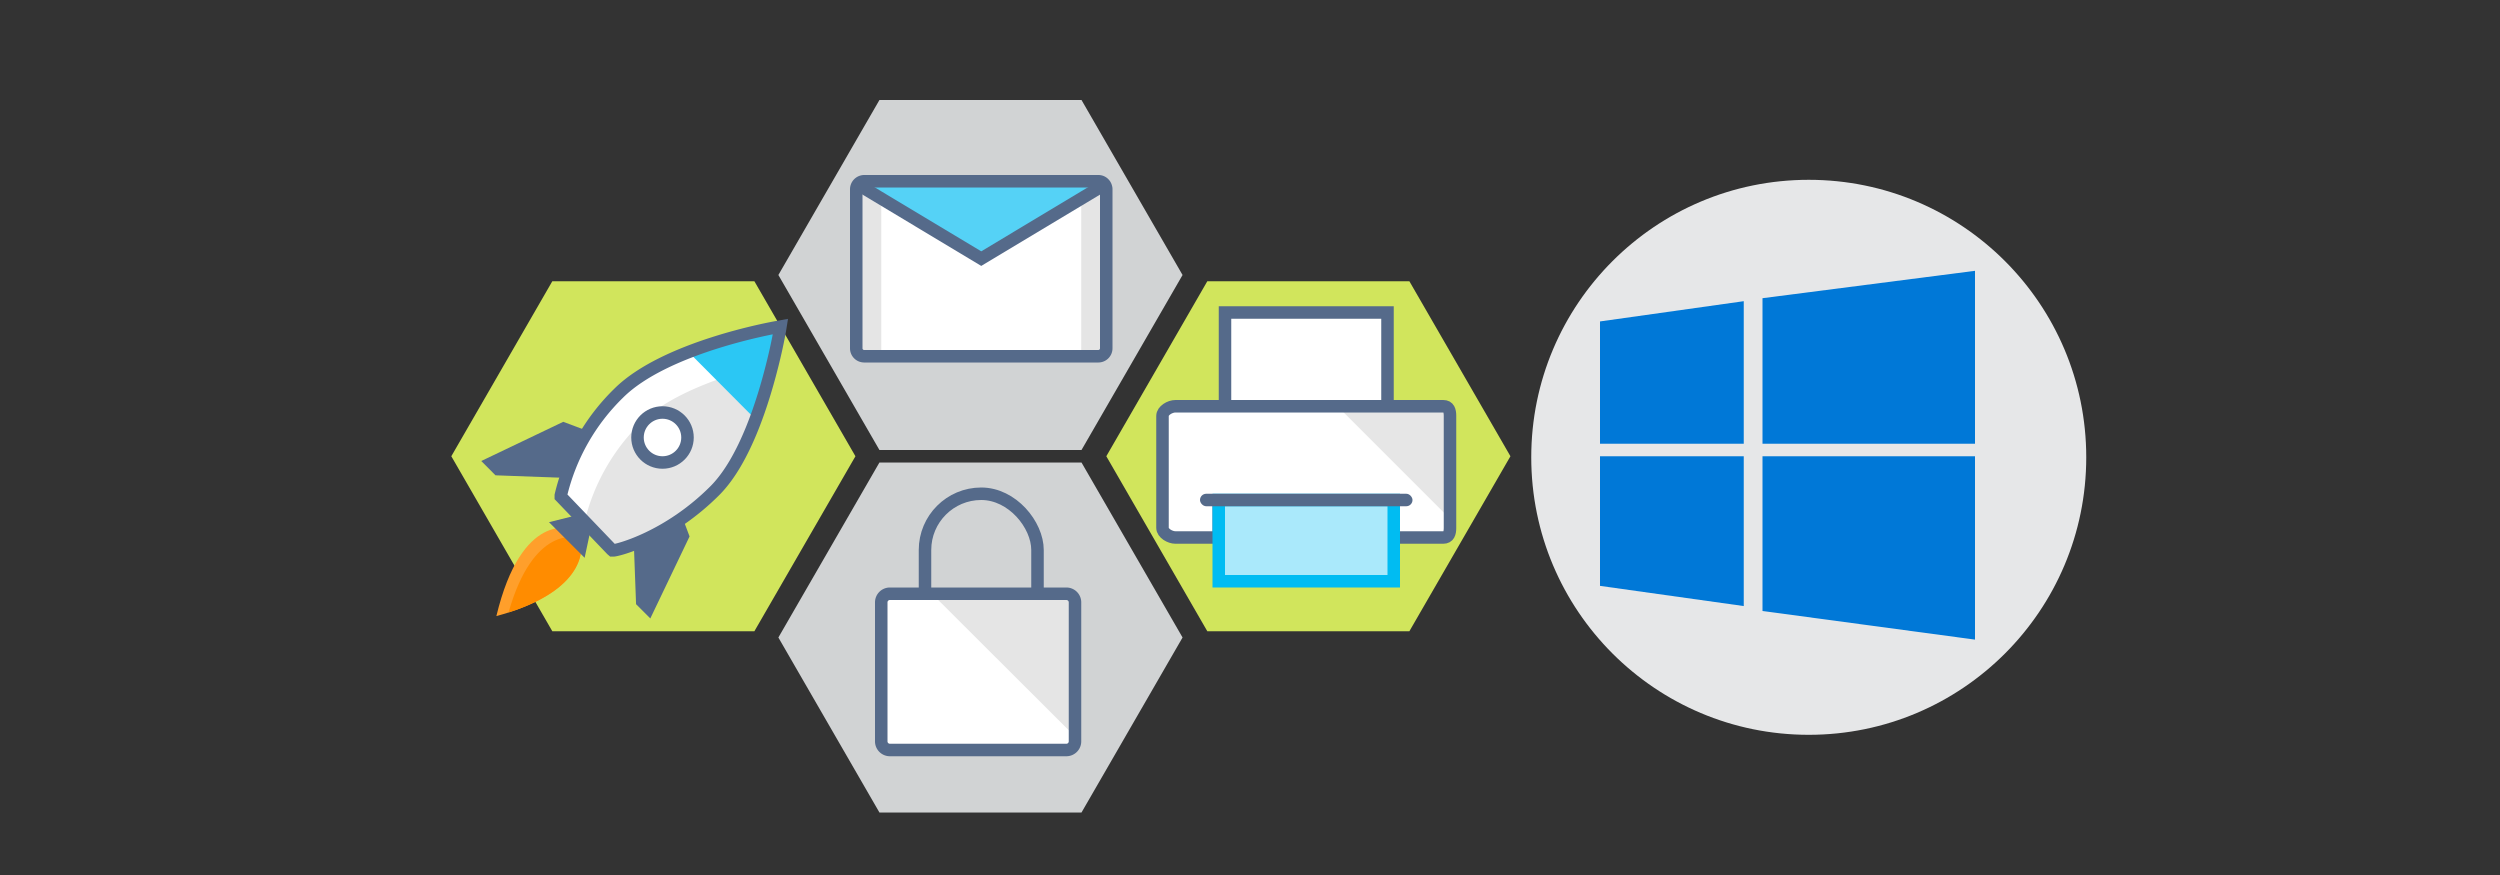 <svg id="ICONS" xmlns="http://www.w3.org/2000/svg" viewBox="0 0 400 140">
  <rect x="0" y="0" width="400" height="140" fill="#333333" stroke="none"/>
  <defs>
    <style>
      .cls-1 {
        fill: #d1d3d4;
      }

      .cls-2 {
        fill: #d1e55c;
      }

      .cls-3 {
        fill: #e6e7e8;
      }

      .cls-4 {
        fill: #0078d7;
      }

      .cls-5 {
        fill: #ff9f2b;
      }

      .cls-6 {
        fill: #ff8c00;
      }

      .cls-7 {
        fill: #556a8a;
      }

      .cls-12, .cls-8 {
        fill: #fff;
      }

      .cls-9 {
        fill: #e5e5e5;
      }

      .cls-10 {
        fill: #2bc7f4;
      }

      .cls-11 {
        fill: none;
      }

      .cls-11, .cls-12 {
        stroke: #556a8a;
      }

      .cls-11, .cls-12, .cls-15 {
        stroke-miterlimit: 10;
        stroke-width: 2px;
      }

      .cls-13 {
        fill: #55d2f6;
      }

      .cls-14 {
        fill: #e6e6e6;
      }

      .cls-15 {
        fill: #aae9fb;
        stroke: #00bcf2;
      }
    </style>
  </defs>
  <title>bcs-information-product-help-windows10</title>
  <polygon class="cls-1" points="173.04 74 140.71 74 124.54 102 140.71 130 173.04 130 189.21 102 173.04 74"/>
  <polygon class="cls-1" points="173.04 16 140.71 16 124.54 44 140.71 72 173.04 72 189.21 44 173.04 16"/>
  <polygon class="cls-2" points="136.87 73 120.7 101 88.37 101 72.21 73 88.37 45 120.7 45 136.87 73"/>
  <circle class="cls-3" cx="289.4" cy="73.17" r="44.4"/>
  <g>
    <polygon class="cls-4" points="279 71 279 48.19 256 51.43 256 71 279 71"/>
    <polygon class="cls-4" points="282 71 316 71 316 43.33 282 47.71 282 71"/>
    <polygon class="cls-4" points="282 73 282 97.76 316 102.34 316 73 282 73"/>
    <polygon class="cls-4" points="279 73 256 73 256 93.74 279 96.97 279 73"/>
  </g>
  <polygon class="cls-2" points="241.67 73 225.5 101 193.17 101 177.01 73 193.17 45 225.5 45 241.67 73"/>
  <g>
    <g>
      <g>
        <path class="cls-5" d="M81.36,98c-.61.2-1.27.39-1.94.57C83.5,81.58,91.55,84.65,91.55,84.65l1.31,1.24,0,.16C93.19,87.17,94.28,93.86,81.36,98Z"/>
        <path class="cls-6" d="M81.36,98c4-14,10.85-12.13,11.54-11.91C93.19,87.17,94.28,93.86,81.36,98Z"/>
        <polygon class="cls-7" points="93.54 89.25 87.84 83.55 92.4 82.41 94.54 84.56 93.54 89.25"/>
      </g>
      <polygon class="cls-7" points="94.68 76.62 79.28 76.05 77 73.76 90.12 67.49 95.6 69.55 94.68 76.62"/>
      <polygon class="cls-7" points="101.2 81.27 101.77 96.67 104.05 98.95 110.33 85.83 108.27 80.35 101.2 81.27"/>
      <g>
        <path class="cls-8" d="M98.13,88.06H98l-.14-.12-8.13-8.48,0-.2A33.67,33.67,0,0,1,99,62.9c7.38-7.34,24.58-10.42,25.31-10.55l.56-.1-.09.56s-.3,1.79-.92,4.4c-1.67,7-4.68,16.46-9.46,21.27C106.91,86,98.81,88.06,98.13,88.06Z"/>
        <path class="cls-9" d="M123.39,58.2C122,63.94,119.06,73.88,114,78.94a32.91,32.91,0,0,1-15.95,9.12l-4.53-4.53a32.86,32.86,0,0,1,9.13-16C107.73,62.53,117.64,59.57,123.39,58.2Z"/>
        <path class="cls-10" d="M125,52a74.22,74.22,0,0,0-14.76,4.4L121,67.21A99.29,99.29,0,0,0,125,52Z"/>
        <path class="cls-11" d="M98.13,88.06H98l-.14-.12-8.13-8.48,0-.2A33.67,33.67,0,0,1,99,62.9c7.38-7.34,24.58-10.42,25.31-10.55l.56-.1-.09.56s-.3,1.79-.92,4.4c-1.67,7-4.68,16.46-9.46,21.27C106.91,86,98.81,88.06,98.13,88.06Z"/>
      </g>
    </g>
    <circle class="cls-12" cx="106" cy="70" r="4"/>
  </g>
  <rect class="cls-11" x="148" y="79" width="18" height="25" rx="9" ry="9"/>
  <path class="cls-8" d="M172,96.39v22.22a1.39,1.39,0,0,1-1.38,1.39H142.38a1.39,1.39,0,0,1-1.38-1.39V96.39A1.39,1.39,0,0,1,142.38,95h28.24A1.39,1.39,0,0,1,172,96.39Z"/>
  <path class="cls-9" d="M172,96v21.84L148.75,94.64h21.84A1.41,1.41,0,0,1,172,96Z"/>
  <path class="cls-11" d="M172,118.61a1.38,1.38,0,0,1-1.38,1.39H142.38a1.38,1.38,0,0,1-1.38-1.39V96.39A1.38,1.38,0,0,1,142.38,95h28.24A1.38,1.38,0,0,1,172,96.39Z"/>
  <g>
    <path class="cls-8" d="M177,30.08V55.53a1.27,1.27,0,0,1-1.25,1.28h-37.5A1.27,1.27,0,0,1,137,55.53V30.08a1.22,1.22,0,0,1,.06-.38,1.29,1.29,0,0,1,1.19-.9h37.5a1.21,1.21,0,0,1,.89.39,1.19,1.19,0,0,1,.31.56A1,1,0,0,1,177,30.08Z"/>
    <rect class="cls-9" x="137" y="28.55" width="4" height="28.45"/>
    <rect class="cls-9" x="173" y="29" width="4" height="28.33"/>
    <polygon class="cls-13" points="137.65 29.12 157 41.38 176.35 29.12 137.65 29.12"/>
    <path class="cls-11" d="M177,30.28V55.72A1.27,1.27,0,0,1,175.75,57h-37.5A1.27,1.27,0,0,1,137,55.72V30.28a1.22,1.22,0,0,1,.06-.38,1.29,1.29,0,0,1,1.19-.9h37.5a1.21,1.21,0,0,1,.89.39,1.19,1.19,0,0,1,.31.56A1,1,0,0,1,177,30.28Z"/>
    <polyline class="cls-11" points="137.65 29.76 157 41.38 176.35 29.76"/>
  </g>
  <g>
    <rect class="cls-12" x="196" y="50" width="26" height="22.7"/>
    <path class="cls-8" d="M232,66.54V84.46c0,.85-.2,1.54-1.07,1.54H188.07c-.87,0-2.07-.69-2.07-1.54V66.54c0-.85,1.2-1.54,2.07-1.54h42.86C231.8,65,232,65.69,232,66.54Z"/>
    <path class="cls-14" d="M232,66.54V83L214,65h16.93C231.8,65,232,65.69,232,66.54Z"/>
    <path class="cls-11" d="M232,66.54V84.46c0,.85-.2,1.54-1.07,1.54H188.07c-.87,0-2.07-.69-2.07-1.54V66.54c0-.85,1.2-1.54,2.07-1.54h42.86C231.8,65,232,65.69,232,66.54Z"/>
    <rect class="cls-7" x="194" y="80.56" width="30" height="5.44"/>
    <rect class="cls-15" x="195" y="80" width="28" height="13"/>
    <rect class="cls-7" x="192" y="79" width="34" height="2" rx="1" ry="1"/>
  </g>
</svg>

